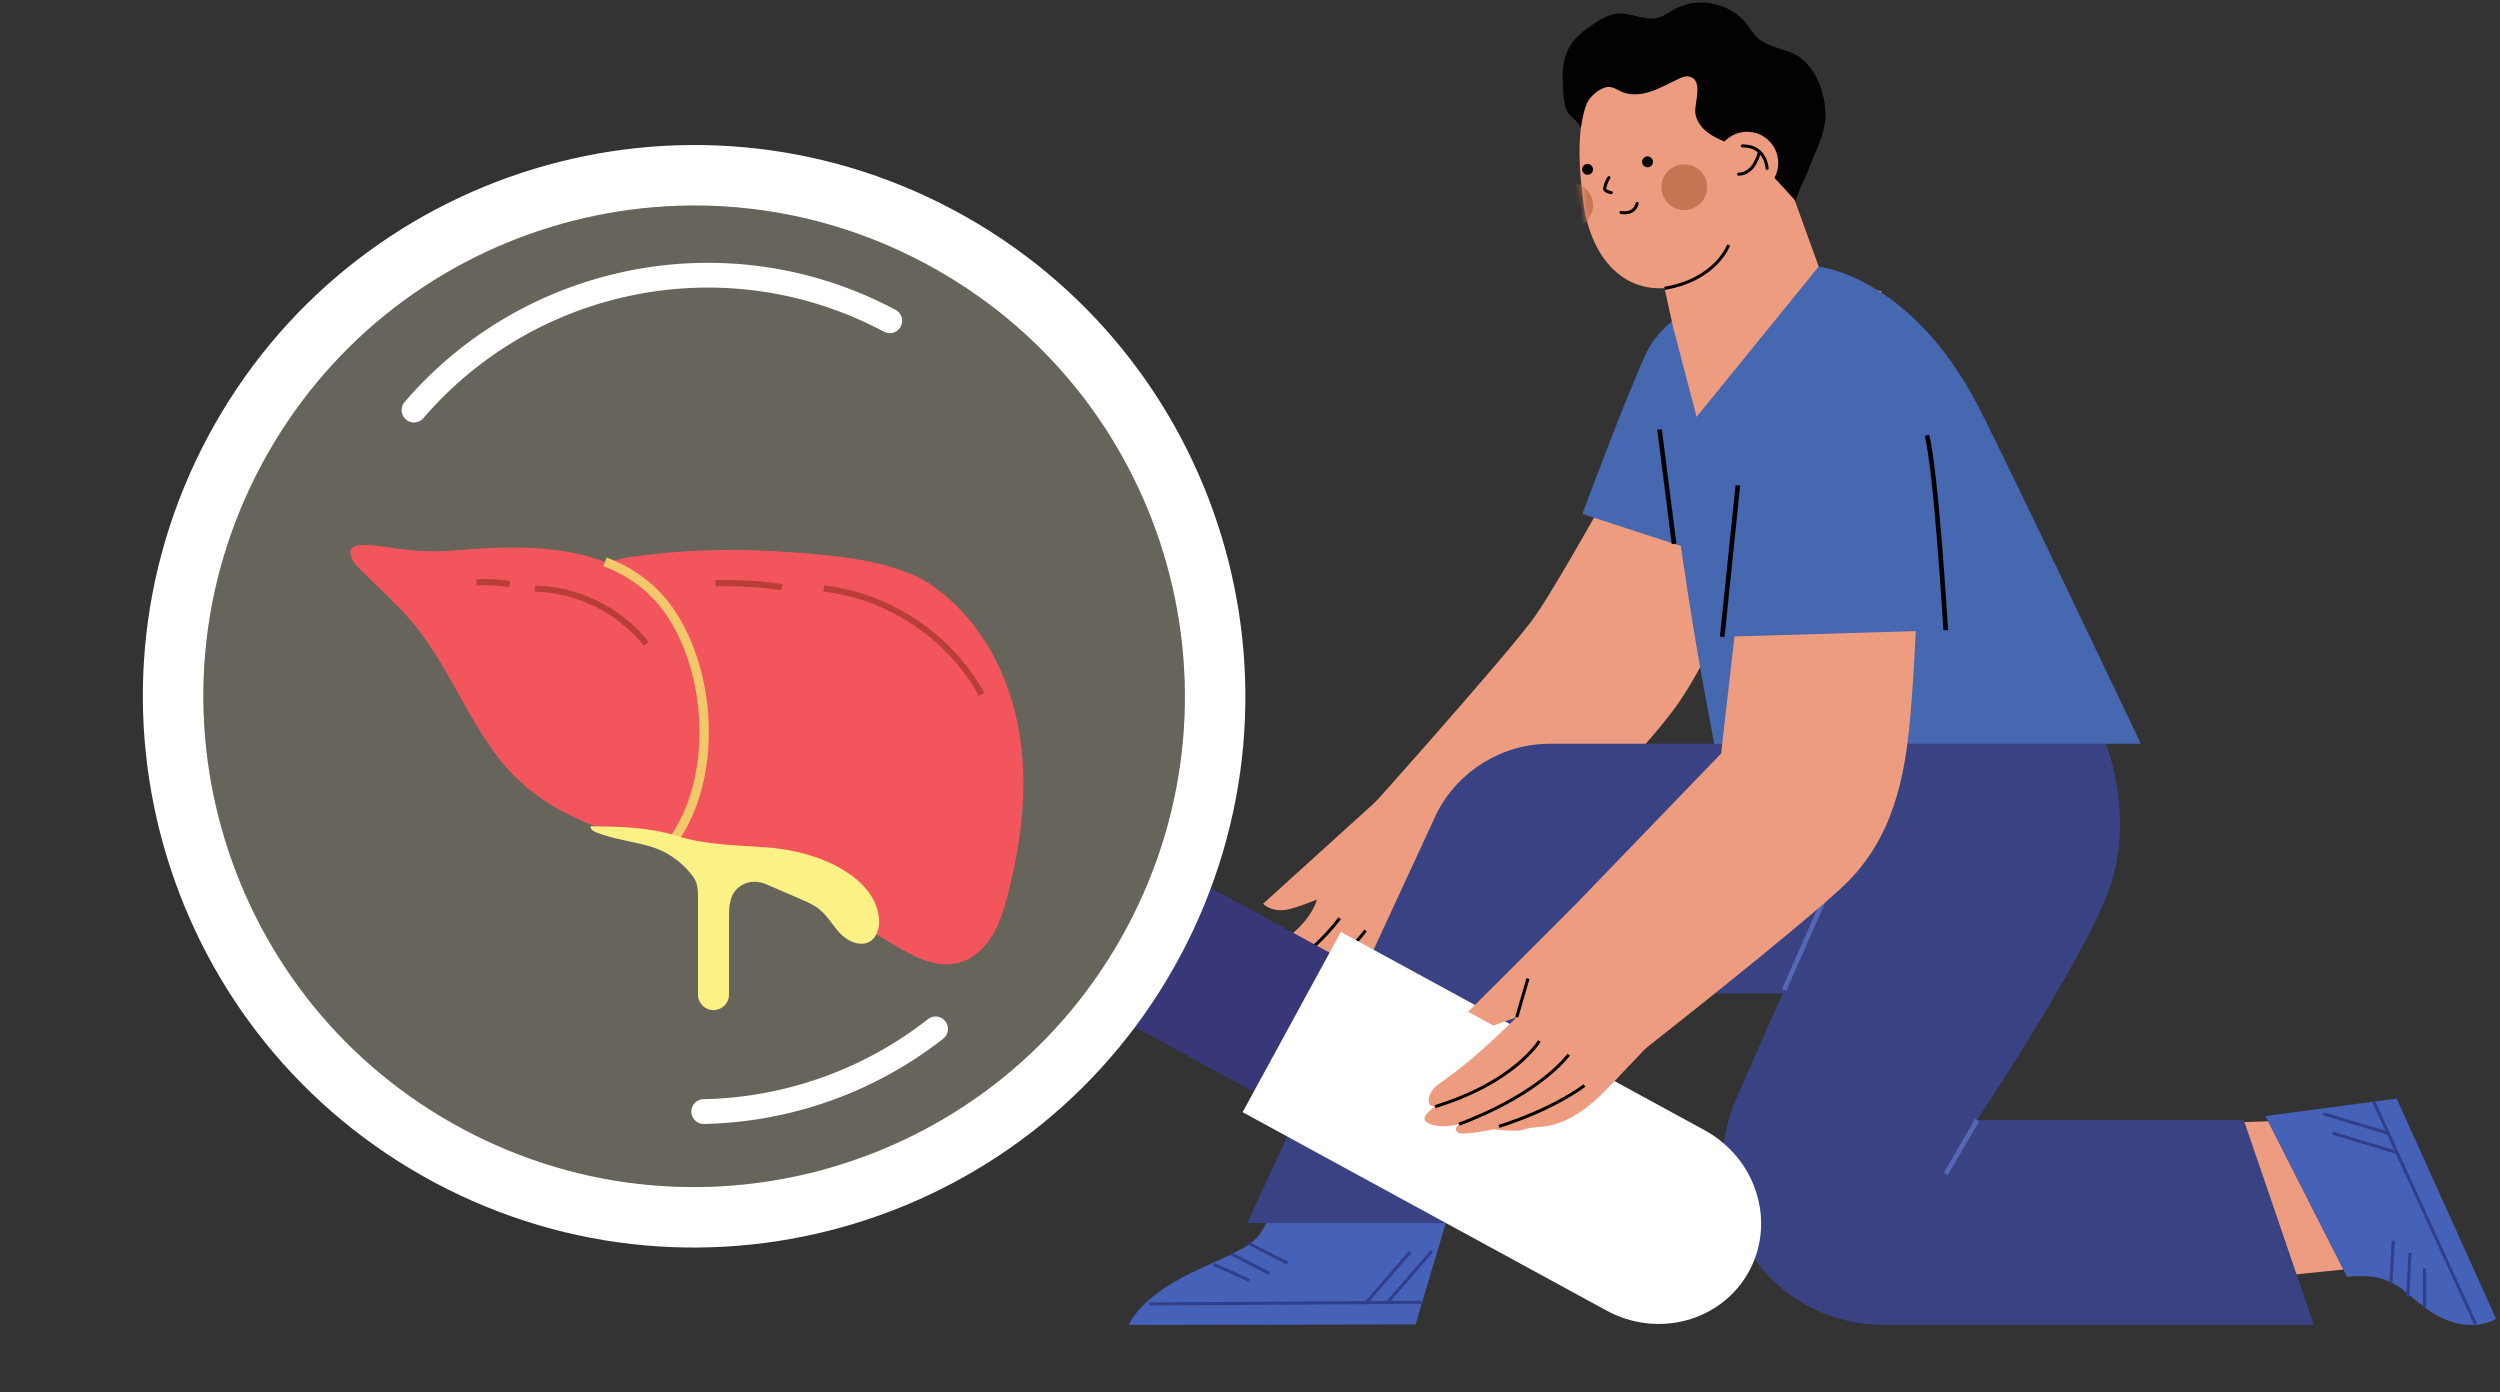 <svg width="404" height="225" viewBox="0 0 404 225" fill="none" xmlns="http://www.w3.org/2000/svg">
<rect x="0" y="0" width="404" height="225" fill="#333333" stroke="none"/>
<path d="M262.59 74.63C262.59 74.63 253.14 92.03 248.31 99.23C244.33 105.16 215.08 137.67 215.08 137.67L237.56 148.38C237.56 148.38 264.2 124.22 271.63 113.03C280.36 99.88 285.5 80.35 285.5 80.35" fill="#ED9C80"/>
<path d="M225.44 126.72L204.11 146.05C204.11 146.05 205.58 147.64 208.45 146.89C210.41 146.38 212.81 145.36 212.81 145.36C212.81 145.36 212.35 147.77 209.07 150.68C205.59 153.76 203.11 155.41 201.99 156.26C200.64 157.28 199.98 159.67 201.7 159.67C200.87 160.26 199.31 161.47 200.3 162.15C201.63 163.06 203.59 162.96 205.57 162.51C205.29 162.87 204.71 163.17 205.31 163.81C205.91 164.45 211.24 163.33 211.24 163.33C211.24 163.33 214.67 163.79 215.8 163.43C217.91 162.76 218.83 163.16 220.95 162.55C225.96 161.11 229.39 157.64 232.86 154.03C234.59 152.23 236.28 149.67 237.98 147.84" fill="#ED9C80"/>
<path d="M201.71 159.67C211.25 155.91 216.48 148.38 216.48 148.38" stroke="black" stroke-width="0.5" stroke-linejoin="round"/>
<path d="M205.58 162.51C215.58 157.48 220.67 150.37 220.67 150.37" stroke="black" stroke-width="0.5" stroke-linejoin="round"/>
<path d="M212.04 162.87C221.19 159.95 225.24 153.21 225.24 153.21" stroke="black" stroke-width="0.5" stroke-linejoin="round"/>
<path d="M228.91 139.82C226.98 143.65 226.6 148.05 226.25 152.32" stroke="black" stroke-width="0.5" stroke-linejoin="round"/>
<path d="M279.35 46.59C279.35 46.59 269.2 50.35 266.09 56.93C262.98 63.51 255.71 83.05 255.71 83.05L283.9 92.24L288.91 70.12" fill="#4568B1"/>
<path d="M328.67 182.41L366.54 181.2L378.7 205.15L337.43 209.4" fill="#ED9C80"/>
<path d="M391.54 211.06C388.14 208.41 388.06 207.88 385.47 206.84C382.94 205.83 379.29 206.32 379.29 206.32L366.1 180.35L387.3 177.53L403.37 213.12C403.37 213.12 398.41 216.41 391.54 211.06Z" fill="#4661B8"/>
<path d="M375.4 179.97L385.84 183.11" stroke="#313E8A" stroke-width="0.5" stroke-miterlimit="10"/>
<path d="M376.96 183.12L387.4 186.26" stroke="#313E8A" stroke-width="0.5" stroke-miterlimit="10"/>
<path d="M400.04 213.98L383.59 178.02" stroke="#313E8A" stroke-width="0.5" stroke-miterlimit="10"/>
<path d="M386.37 207.53L386.75 200.48" stroke="#313E8A" stroke-width="0.5" stroke-miterlimit="10"/>
<path d="M389.08 209.53L389.46 202.48" stroke="#313E8A" stroke-width="0.5" stroke-miterlimit="10"/>
<path d="M391.81 211.26V204.98" stroke="#313E8A" stroke-width="0.5" stroke-miterlimit="10"/>
<path d="M248.31 158.54L233.9 193.58L207.07 194.87L220.11 155.48" fill="#C27247"/>
<path d="M191.31 206.29C195.12 204.27 200.75 202.3 202.76 200.36C204.72 198.47 205.77 194.93 205.77 194.93L234.86 193.53L228.75 214.03L182.46 214.11C182.46 214.11 183.62 210.36 191.31 206.29Z" fill="#4661B8"/>
<path d="M231.4 202.17L224.26 210.41" stroke="#313E8A" stroke-width="0.5" stroke-miterlimit="10"/>
<path d="M227.88 202.31L220.74 210.55" stroke="#313E8A" stroke-width="0.5" stroke-miterlimit="10"/>
<path d="M185.71 210.72L229.82 210.44" stroke="#313E8A" stroke-width="0.5" stroke-miterlimit="10"/>
<path d="M201.76 200.9L208.04 204.13" stroke="#313E8A" stroke-width="0.5" stroke-miterlimit="10"/>
<path d="M198.83 202.54L205.11 205.78" stroke="#313E8A" stroke-width="0.5" stroke-miterlimit="10"/>
<path d="M196.13 204.33L201.86 206.9" stroke="#313E8A" stroke-width="0.5" stroke-miterlimit="10"/>
<path d="M329.96 105.06L340.3 120.19C340.3 120.19 345.47 132.74 340.3 145.15C335.13 157.56 319.49 181.01 319.49 181.01H362.6L373.92 214.11H304.54C285.65 214.11 272.99 194.69 280.62 177.41L302 128.95L300.18 102.74" fill="#394283"/>
<path d="M282.33 101.08L277.02 120.19H250.5C242.76 120.19 235.68 124.53 232.17 131.43L201.54 197.66H241L259.25 160.53C259.25 160.53 303.4 160.53 312.99 160.53C322.58 160.53 339.1 149.79 324.77 115.73" fill="#394283"/>
<path d="M288.31 159.97L300.1 133.26" stroke="#5767B8" stroke-width="0.75" stroke-linejoin="round"/>
<path d="M319.49 181.01L314.43 189.73" stroke="#5767B8" stroke-width="0.75" stroke-linejoin="round"/>
<path d="M259.25 160.53H250.29" stroke="#5767B8" stroke-width="0.75" stroke-linejoin="round"/>
<path d="M267.12 38.11L270.37 52.85C270.37 52.85 267.09 69.25 278.7 73.17C305.11 82.1 303.99 47.03 303.99 47.03L294.88 45.77L288.81 29L276.28 25.46" fill="#ED9C80"/>
<path d="M255.9 32.87C255.1 26.92 254.65 20.26 256.93 14.59C259.9 7.2 267.59 5.09 274.7 8.2C286.18 13.23 288.27 29.07 282.06 39.03C279.88 42.53 276.58 44.58 272.4 45.9C263.43 48.74 257.2 42.47 255.9 32.86V32.87Z" fill="#ED9C80"/>
<mask id="mask0_252_228" style="mask-type:luminance" maskUnits="userSpaceOnUse" x="255" y="6" width="31" height="41">
<path d="M255.9 32.87C255.1 26.92 254.65 20.26 256.93 14.59C259.9 7.2 267.59 5.09 274.7 8.2C286.18 13.23 288.27 29.07 282.06 39.03C279.88 42.53 276.58 44.58 272.4 45.9C263.43 48.74 257.2 42.47 255.9 32.86V32.87Z" fill="white"/>
</mask>
<g mask="url(#mask0_252_228)">
<path d="M275.88 30.25C275.88 32.29 274.22 33.95 272.18 33.95C270.14 33.95 268.48 32.29 268.48 30.25C268.48 28.21 270.14 26.55 272.18 26.55C274.22 26.55 275.88 28.21 275.88 30.25Z" fill="#C67552"/>
<path d="M257.43 33.2C257.43 35.24 255.77 36.9 253.73 36.9C251.69 36.9 250.03 35.24 250.03 33.2C250.03 31.16 251.69 29.5 253.73 29.5C255.77 29.5 257.43 31.16 257.43 33.2Z" fill="#C67552"/>
</g>
<path d="M266.24 27.03C266.726 27.03 267.12 26.636 267.12 26.15C267.12 25.664 266.726 25.27 266.24 25.27C265.754 25.27 265.36 25.664 265.36 26.15C265.36 26.636 265.754 27.03 266.24 27.03Z" fill="#020202"/>
<path d="M256.55 28.25C257.036 28.25 257.43 27.856 257.43 27.37C257.43 26.884 257.036 26.49 256.55 26.49C256.064 26.49 255.67 26.884 255.67 27.37C255.67 27.856 256.064 28.25 256.55 28.25Z" fill="#020202"/>
<path d="M261.95 34.33C261.95 34.33 264.07 34.82 264.56 32.88" stroke="black" stroke-width="0.5" stroke-linecap="round" stroke-linejoin="round"/>
<path d="M259.99 28.71C259.99 28.71 259.38 29.66 259.32 30.51C259.29 30.94 260.39 31.13 260.39 31.13" stroke="black" stroke-width="0.5" stroke-linecap="round" stroke-linejoin="round"/>
<path d="M256.3 4.73C256.51 4.58 256.71 4.43 256.92 4.29C258.3 3.32 259.77 2.32 261.46 2.2C263.64 2.05 265.82 3.41 267.93 2.86C268.93 2.6 269.78 1.94 270.68 1.45C274.4 -0.58 279.5 0.44 282.15 3.74C282.8 4.55 283.31 5.47 284.08 6.16C285.71 7.63 288.11 7.78 290.06 8.78C293.61 10.61 295.46 16.09 294.9 19.87C294.49 22.62 293.09 25.08 292.16 27.65C291.99 28.11 289.98 32.26 290.21 32.52C290.21 32.52 286.96 28.86 285.26 27.25C283.86 25.93 282.29 24.79 280.62 23.83C279.14 22.98 277.42 22.48 276.05 21.48C274.99 20.7 274.12 19.57 273.96 18.26C273.77 16.71 275.4 12.79 272.88 12.36C272.36 12.27 271.84 12.48 271.36 12.7C269.63 13.49 267.98 14.5 266.13 14.98C264.91 15.3 263.56 15.38 262.36 14.95C261.39 14.61 260.57 13.8 259.47 14.12C258.4 14.43 257.45 15.19 256.8 16.08C255.86 17.36 255.43 20.9 255.43 20.9C255.5 19.91 253.86 18.99 253.41 18.24C252.58 16.86 252.63 14.58 252.55 12.97C252.37 9.42 253.4 6.82 256.3 4.73Z" fill="#020202"/>
<path d="M279.35 39.58C279.35 39.58 277.41 45.16 268.99 46.6" stroke="black" stroke-width="0.5" stroke-linejoin="round"/>
<path d="M287.229 27.476C287.865 24.772 286.188 22.064 283.484 21.428C280.779 20.793 278.072 22.47 277.436 25.174C276.8 27.878 278.477 30.586 281.181 31.221C283.886 31.857 286.593 30.18 287.229 27.476Z" fill="#ED9C80"/>
<path d="M285.56 27.21C285.56 27.21 285.42 23.53 281.57 23.58" stroke="black" stroke-width="0.5" stroke-linecap="round" stroke-linejoin="round"/>
<path d="M284.24 24.81C284.24 24.81 283.52 28.1 280.97 28.15" stroke="black" stroke-width="0.5" stroke-linecap="round" stroke-linejoin="round"/>
<path d="M293.9 43.09C293.9 43.09 308.67 44.53 319.61 65.52C323.83 73.61 345.96 120.19 345.96 120.19H277.03C277.03 120.19 265.63 62.92 270.37 52.85L274.17 67.37L293.89 43.09H293.9Z" fill="#4568B1"/>
<path d="M268.18 69.41L270.53 87.88" stroke="black" stroke-width="0.75" stroke-linejoin="round"/>
<path d="M221.662 186.827L233.921 164.342L193.139 142.106L180.88 164.591L221.662 186.827Z" fill="#383777"/>
<path d="M33.58 70.61C10.43 114.01 26.86 167.96 70.26 191.11C113.66 214.26 167.61 197.83 190.76 154.43C213.91 111.03 197.48 57.08 154.08 33.93C110.68 10.78 56.73 27.21 33.58 70.61ZM149.48 42.56C188.12 63.17 202.74 111.19 182.13 149.83C161.52 188.47 113.5 203.09 74.86 182.48C36.22 161.87 21.6 113.85 42.21 75.21C62.82 36.57 110.84 21.95 149.48 42.56Z" fill="white"/>
<path opacity="0.25" d="M168.236 168.584C199.201 137.619 199.201 87.416 168.236 56.451C137.272 25.486 87.068 25.486 56.103 56.451C25.139 87.416 25.139 137.619 56.103 168.584C87.068 199.549 137.272 199.549 168.236 168.584Z" fill="#FFF8D5"/>
<path d="M200.8 179.74L216.69 150.6L275.46 182.64C283.81 187.19 287.02 197.41 282.64 205.45C278.25 213.5 267.93 216.33 259.58 211.77L200.81 179.73L200.8 179.74Z" fill="white"/>
<path d="M143.79 51.84C117.44 37.79 85.56 44.5 66.9 66.27" stroke="white" stroke-width="4" stroke-miterlimit="10" stroke-linecap="round"/>
<path d="M113.72 179.63C127.26 179.36 140.47 174.69 151.19 166.27" stroke="white" stroke-width="4" stroke-miterlimit="10" stroke-linecap="round"/>
<path d="M96.64 93.16C96.64 93.16 96.67 93.07 96.69 93.02C97.42 90.99 99.66 90.33 101.6 90.05C109.4 88.93 117.32 88.6 125.19 89.08C132.4 89.52 141 90.05 147.7 92.95C148.97 93.5 150.14 94.24 151.26 95.06C158.55 100.41 163.04 109 164.63 117.9C166.22 126.8 165.11 136 162.82 144.74C162.23 147 161.54 149.27 160.32 151.26C159.1 153.25 157.26 154.95 155 155.57C151.07 156.65 147.1 154.31 143.62 152.18C134.34 146.5 124.54 141.67 114.38 137.76C110.81 136.39 107.15 135.1 104 132.93C91.6 124.36 92.18 105.85 96.63 93.16H96.64Z" fill="#F3555C"/>
<path d="M102.81 93.41C104.89 94.84 106.74 96.65 108.3 98.93C112.92 105.72 113.79 114.91 113.32 122.91C113.17 125.51 112.33 137.48 107.74 136.64C97.54 134.78 87.25 131.09 80.71 122.68C75.21 115.61 72.2 107.05 66.33 100.21C63.66 97.1 60.51 94.43 57.68 91.46C56.87 90.61 56.12 89.15 57.04 88.43C57.34 88.2 57.74 88.14 58.12 88.11C60.21 87.95 62.29 88.39 64.36 88.68C67.54 89.12 70.78 89.2 73.98 88.92C81.64 88.25 90.45 87.99 97.78 90.8C99.56 91.48 101.24 92.34 102.81 93.42V93.41Z" fill="#F3555C"/>
<path d="M97.78 90.79C99.56 91.47 101.24 92.33 102.81 93.41C104.89 94.84 106.74 96.65 108.3 98.93C115.18 109.06 116.01 126.25 108.43 136.3" stroke="#F3C86B" stroke-width="1.5" stroke-miterlimit="10"/>
<path d="M104.43 104.05C100.14 98.62 93.36 95.25 86.44 95.13" stroke="#BA3E38" stroke-miterlimit="10"/>
<path d="M82.35 94.41C80.58 94.08 78.78 93.99 76.98 94.13" stroke="#BA3E38" stroke-miterlimit="10"/>
<path d="M158.63 112.2C153.5 102.89 143.69 96.31 133.13 95.1" stroke="#BA3E38" stroke-miterlimit="10"/>
<path d="M126.36 94.87C122.81 94.36 119.22 94.15 115.63 94.26" stroke="#BA3E38" stroke-miterlimit="10"/>
<path d="M310.45 74.54C310.45 74.54 310.04 101.06 308.67 116.18C307.85 125.22 306.06 135.64 297.67 143.39C289.28 151.14 265.76 169.55 265.76 169.55L246.58 154.48L278.13 121.77L281.69 90.66" fill="#ED9C80"/>
<path d="M309.64 65.95C314.27 73.16 314.43 101.84 314.43 101.84L278.31 102.91L281.53 73.05" fill="#4568B1"/>
<path d="M254.3 146.48L237.25 163.5L241.33 165.72L245.1 164.38C245.1 164.38 242.55 166.94 239.28 169.84C235.8 172.92 233.32 174.57 232.2 175.42C230.85 176.44 230.19 178.83 231.91 178.83C231.08 179.42 229.52 180.63 230.51 181.31C231.84 182.22 233.8 182.12 235.78 181.67C235.5 182.03 234.92 182.33 235.52 182.97C236.12 183.61 241.45 182.49 241.45 182.49C241.45 182.49 244.88 182.95 246.01 182.59C248.12 181.92 249.04 182.32 251.16 181.71C256.17 180.27 259.59 176.05 263.05 172.45C264.78 170.65 266.49 168.84 268.18 167" fill="#ED9C80"/>
<path d="M231.9 178.83C244.86 174.86 248.76 168.23 248.76 168.23" stroke="black" stroke-width="0.5" stroke-linejoin="round"/>
<path d="M235.78 181.67C249.14 176.65 253.5 170.43 253.5 170.43" stroke="black" stroke-width="0.5" stroke-linejoin="round"/>
<path d="M242.23 182.03C251.38 179.11 256.04 175.42 256.04 175.42" stroke="black" stroke-width="0.5" stroke-linejoin="round"/>
<path d="M245.1 164.38L246.92 158.14" stroke="black" stroke-width="0.5" stroke-linejoin="round"/>
<path d="M280.84 78.43L278.31 102.91" stroke="black" stroke-width="0.75" stroke-linejoin="round"/>
<path d="M311.4 70.34C312.92 76.39 314.43 101.84 314.43 101.84" stroke="black" stroke-width="0.75" stroke-linejoin="round"/>
<path d="M109.32 135.07C114.04 136.56 119.07 136.58 123.96 136.94C129.19 137.33 135.33 139.08 139.2 142.82C140.89 144.45 142.1 146.69 142.06 149.04C142.04 150.17 141.67 151.39 140.74 152.04C139.28 153.07 137.19 152.26 135.93 151C134.66 149.74 133.82 148.08 132.43 146.96C131.54 146.23 130.46 145.77 129.41 145.31C127.55 144.51 125.69 143.71 123.83 142.9C122.6 142.37 121.18 142.33 120 142.97C118.45 143.81 117.81 145.29 117.81 147.76V160.72C117.81 162.11 116.69 163.23 115.3 163.23C113.91 163.23 112.79 162.11 112.79 160.72V144.62C112.79 142.74 112.31 142.01 111.66 141.21C110.05 139.23 107.95 137.72 105.53 136.93C102.53 135.96 99.3 135.7 96.37 134.52C95.91 134.34 95.39 134.01 95.42 133.52C100.09 133.58 104.85 133.66 109.3 135.06L109.32 135.07Z" fill="#FCF185"/>
</svg>
